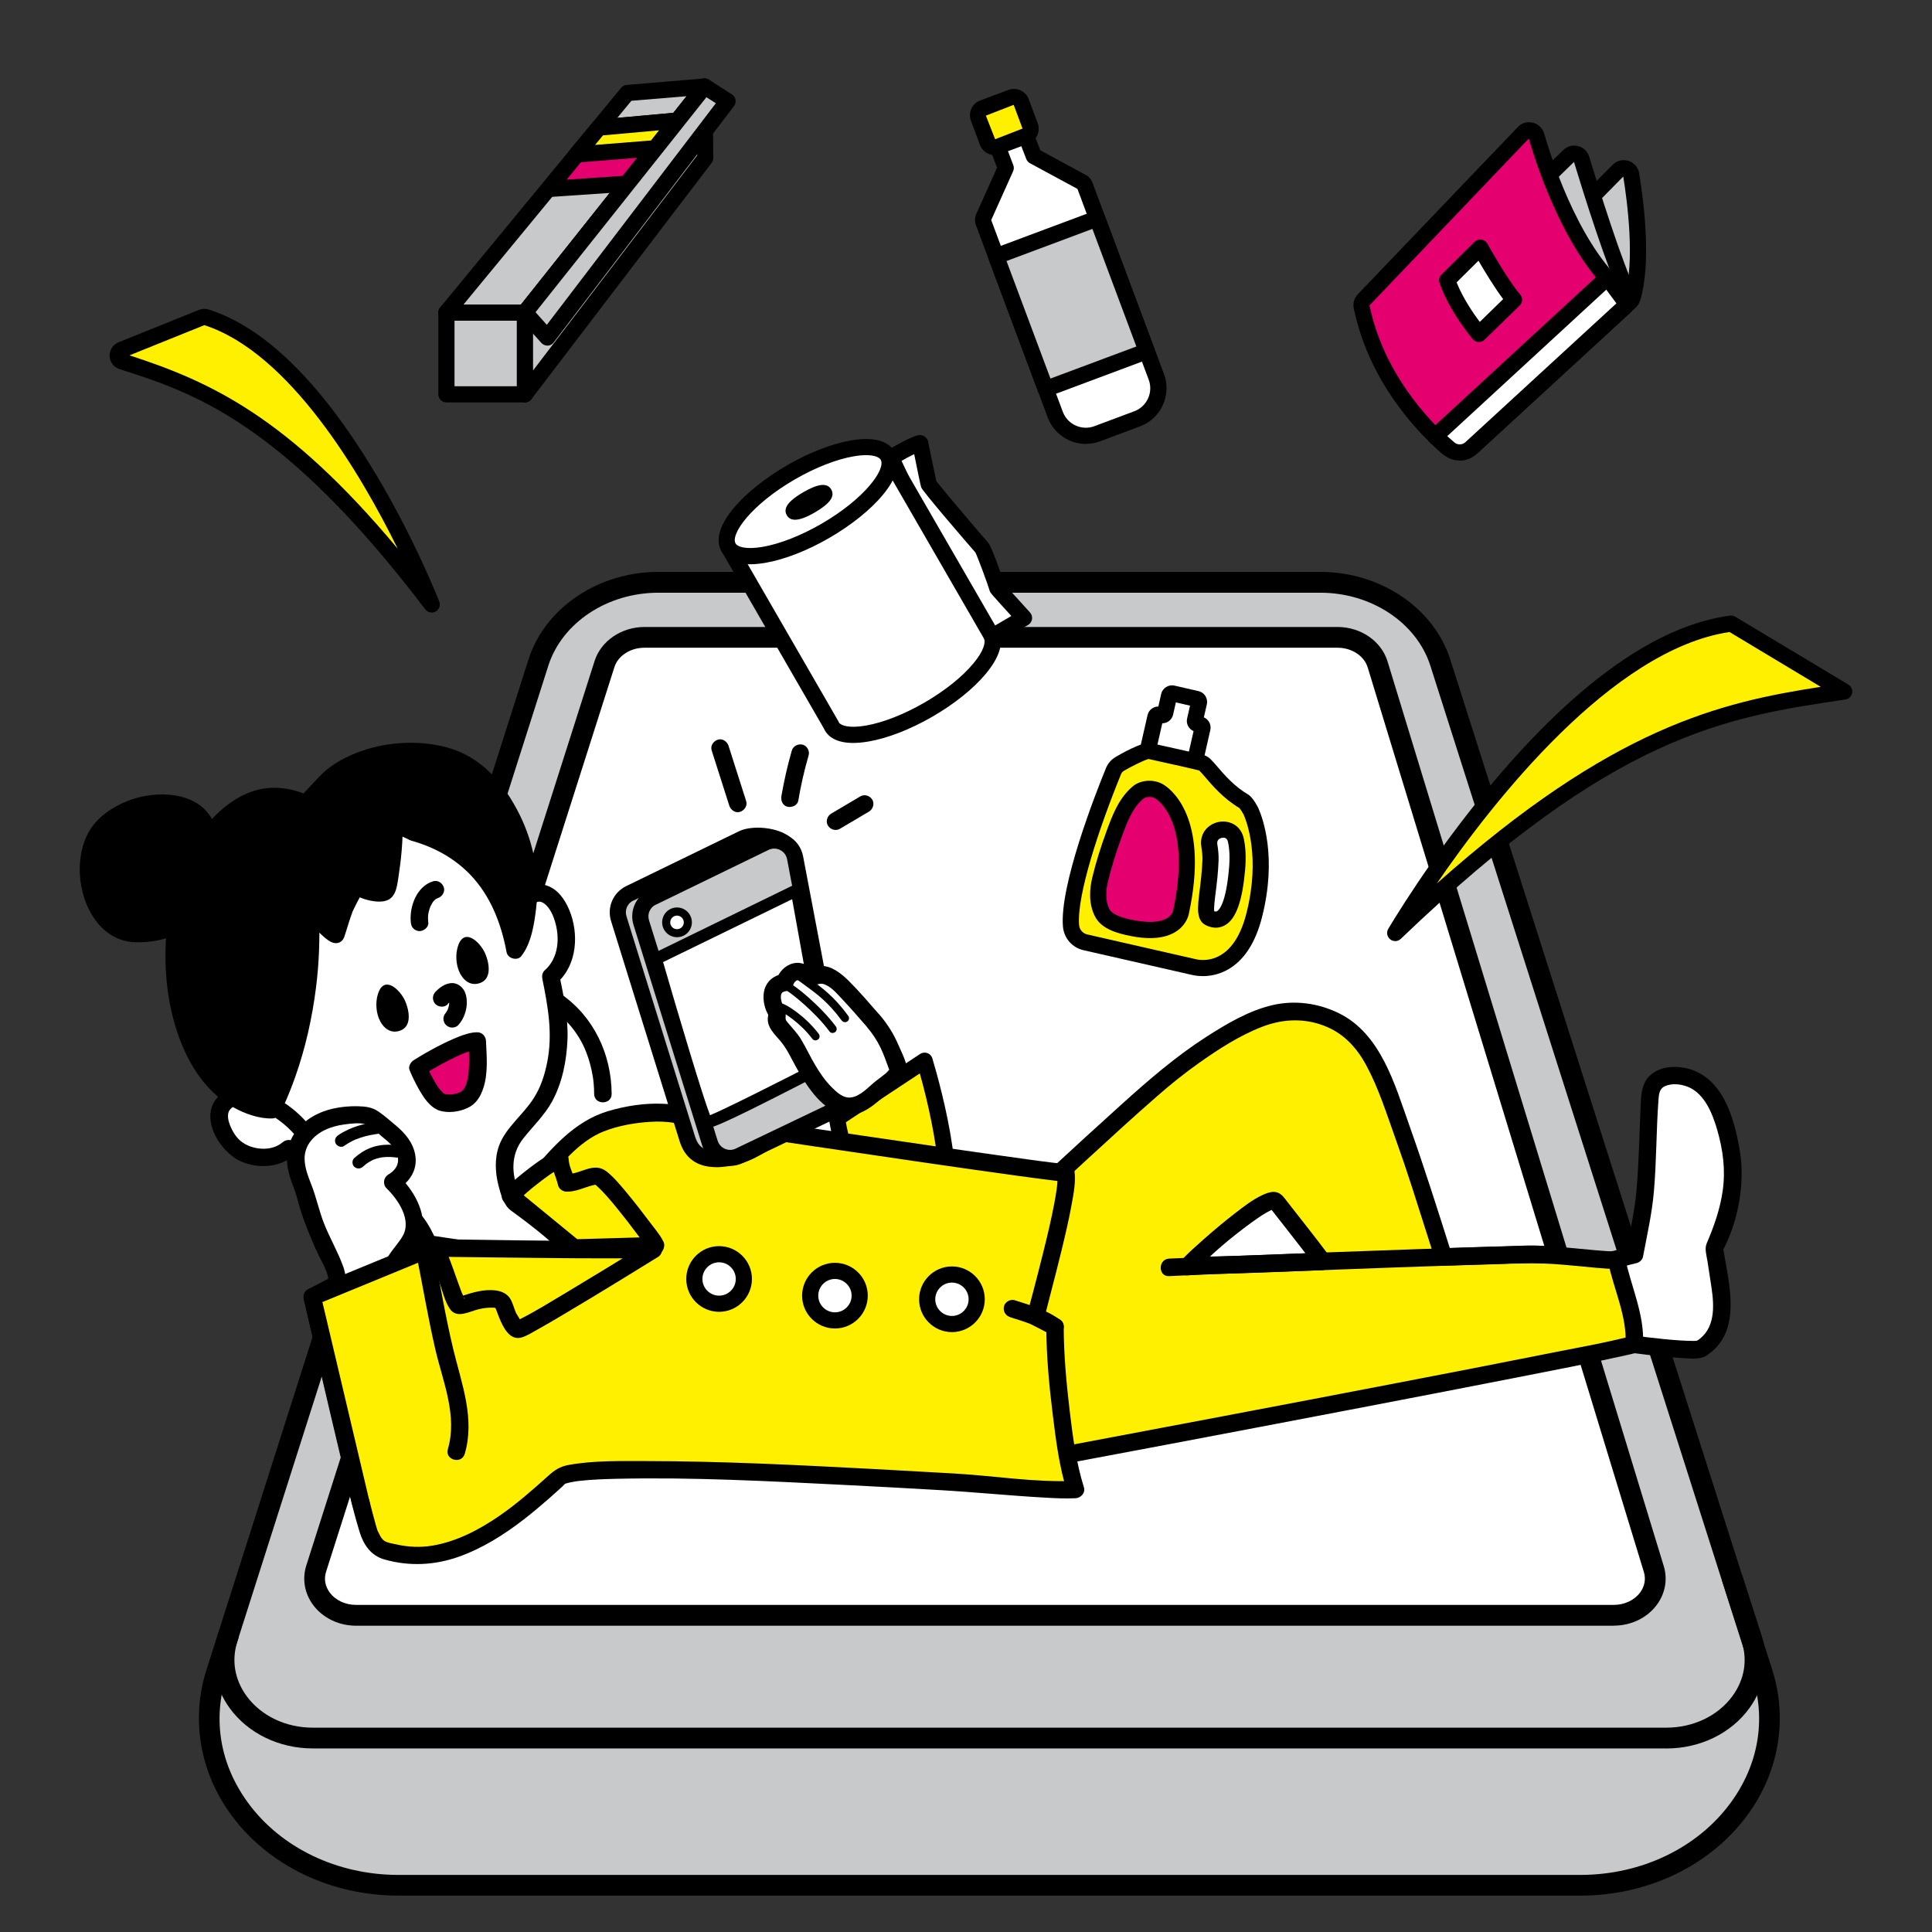 <?xml version="1.0" encoding="UTF-8"?>
<svg id="b" data-name="レイヤー 2" xmlns="http://www.w3.org/2000/svg" width="298.87" height="298.87" viewBox="0 0 298.87 298.87">
  <rect x="0" y="0" width="298.87" height="298.87" fill="#333333" stroke="none"/>
  <defs>
    <style>
      .d {
        fill: none;
      }

      .e {
        fill: #fff;
      }

      .f {
        fill: #fff000;
      }

      .g {
        fill: #e4006e;
      }

      .h {
        fill: #c8c9ca;
      }
    </style>
  </defs>
  <g id="c" data-name="レイヤー 1">
    <g>
      <g>
        <g>
          <path class="h" d="m244.46,291.64H61.63c-19.38,0-33.41-16.37-28.15-32.86l49.81-156.28c2.34-7.34,9.92-12.42,18.55-12.42h102.42c8.63,0,16.21,5.07,18.55,12.42l49.81,156.28c5.26,16.49-8.76,32.86-28.15,32.86Z"/>
          <path d="m244.46,293.24H61.63c-10.48,0-20.15-4.67-25.88-12.5-4.85-6.64-6.24-14.82-3.8-22.46l49.81-156.28c2.54-7.97,10.8-13.53,20.08-13.53h102.42c9.28,0,17.54,5.57,20.08,13.53l49.81,156.28c2.43,7.63,1.05,15.82-3.8,22.46-5.72,7.83-15.39,12.5-25.88,12.5ZM101.84,91.69c-7.9,0-14.9,4.65-17.02,11.3l-49.81,156.28c-2.15,6.75-.96,13.7,3.34,19.59,5.12,7,13.82,11.18,23.28,11.18h182.83c9.46,0,18.16-4.18,23.28-11.18,4.3-5.89,5.49-12.84,3.34-19.59l-49.81-156.28c-2.12-6.65-9.12-11.3-17.02-11.3h-102.42Z"/>
        </g>
        <g>
          <path class="e" d="m48.91,242.66l44.6-139.93c.78-2.45,3.31-4.14,6.18-4.14h107.22c2.9,0,5.45,1.72,6.2,4.2l42.72,139.93c1.1,3.61-1.97,7.16-6.2,7.16H55.1c-4.26,0-7.34-3.6-6.18-7.22Z"/>
          <path d="m249.64,251.49H55.09c-2.7,0-5.2-1.22-6.69-3.26-1.3-1.78-1.67-3.99-1.02-6.05l44.6-139.93c.99-3.1,4.16-5.26,7.71-5.26h107.22c3.6,0,6.78,2.19,7.74,5.34l42.72,139.92c.63,2.05.24,4.24-1.07,6.01-1.49,2.02-3.99,3.22-6.67,3.22ZM99.69,100.2c-2.17,0-4.09,1.24-4.65,3.02l-44.6,139.93h0c-.35,1.09-.15,2.22.55,3.18.89,1.22,2.42,1.94,4.1,1.94h194.54c1.67,0,3.2-.72,4.09-1.92.7-.95.91-2.07.58-3.16l-42.72-139.93c-.55-1.8-2.47-3.06-4.66-3.06h-107.22Zm-50.78,142.46h0,0Z"/>
        </g>
        <path d="m257.76,270.47H48.36c-5.19,0-9.98-2.33-12.82-6.22-2.43-3.34-3.12-7.46-1.88-11.3l.16-.5c.27-.84,1.17-1.31,2.02-1.04.84.27,1.31,1.18,1.04,2.02l-.16.5c-.93,2.9-.43,5.89,1.42,8.43,2.24,3.07,6.06,4.9,10.23,4.9h209.41c4.17,0,7.99-1.83,10.23-4.9,1.85-2.54,2.35-5.53,1.42-8.43l-2.96-9.18c-.27-.84.19-1.75,1.04-2.02.85-.27,1.75.19,2.02,1.04l2.96,9.18c1.24,3.84.55,7.96-1.88,11.31-2.84,3.9-7.63,6.22-12.83,6.22Z"/>
      </g>
      <g>
        <g>
          <path class="e" d="m138.39,70.53c.19-.29,3.92-2.25,3.97-1.94s1.23,6.12,1.33,6.39,7.95,9.53,8.22,9.77c.25.22,2.15,5.45,2.39,6.29.02.07,4.12,4.56,4.12,4.56l-6.97,4.08-13.3-28.26.25-.88Z"/>
          <path d="m151.44,100.92c-.12,0-.25-.02-.37-.06-.33-.1-.61-.34-.76-.66l-13.3-28.26c-.13-.27-.15-.58-.07-.87l.25-.88c.04-.13.09-.25.16-.35.14-.21.33-.5,2.37-1.54,2.18-1.12,2.52-1.04,2.88-.96.51.11.92.56,1,1.07.06.38,1.01,5.01,1.25,6.04.97,1.26,7.41,8.85,7.94,9.41.57.5,2.21,5.32,2.62,6.55.55.62,2.62,2.9,3.93,4.34.25.28.37.66.31,1.03s-.28.7-.6.89l-6.97,4.08c-.19.11-.41.17-.63.17Zm-11.97-29.62l12.52,26.6,4.46-2.61c-3.26-3.58-3.27-3.61-3.36-3.93-.23-.84-1.87-5.26-2.2-5.89-1.25-1.43-8.17-9.45-8.39-10.09-.11-.32-.71-3.28-1.08-5.13-.69.33-1.51.77-1.94,1.04v.02Zm11.41,14.18s.09.12.18.21c0,0-.07-.08-.18-.21Z"/>
        </g>
        <g>
          <path class="e" d="m112.73,84.69l15.86,27.48c.03.06.04.12.07.17,1.45,2.51,8.13,1.37,14.93-2.56,6.8-3.92,11.13-9.14,9.68-11.65h0s-15.96-27.64-15.96-27.64l-24.6,14.2Z"/>
          <path d="m131.98,114.93c-2.64,0-3.85-1-4.4-1.96-.05-.08-.09-.17-.12-.26l-15.81-27.39c-.35-.6-.14-1.36.46-1.71l24.6-14.2c.29-.16.63-.21.95-.12.32.09.59.3.76.58l15.96,27.64c.03.06.06.11.08.17.62,1.23.72,3.33-1.96,6.55-1.92,2.31-4.86,4.67-8.27,6.64-3.41,1.97-6.92,3.33-9.88,3.84-.89.15-1.67.22-2.35.22Zm-2.21-3.16c.36.5,1.63.91,4.14.48,2.68-.46,5.89-1.72,9.06-3.54,3.16-1.83,5.86-3.98,7.6-6.07,1.68-2.02,1.93-3.35,1.63-3.87-.02-.04-.05-.09-.07-.13l-15.26-26.43-22.43,12.95,15.24,26.39s.04.07.05.1c.01.02.03.07.05.12Z"/>
        </g>
        <g>
          <ellipse class="e" cx="125.01" cy="77.6" rx="14.21" ry="5.25" transform="translate(-22.05 72.9) rotate(-30)"/>
          <path d="m116.03,87.29c-2.64,0-3.85-1-4.4-1.96-2.13-3.69,3.49-9.52,10.14-13.36,3.41-1.97,6.92-3.33,9.88-3.84,4.32-.74,6.06.54,6.75,1.74,2.13,3.69-3.49,9.52-10.14,13.36-3.41,1.97-6.92,3.33-9.88,3.84-.89.15-1.67.22-2.35.22Zm17.95-16.88c-.53,0-1.17.05-1.91.18-2.68.46-5.89,1.72-9.06,3.54-6.85,3.96-10.04,8.53-9.22,9.94.3.52,1.57.97,4.17.53,2.68-.46,5.89-1.72,9.06-3.54,6.85-3.96,10.04-8.53,9.22-9.94h0c-.21-.37-.92-.71-2.26-.71Z"/>
        </g>
        <g>
          <ellipse class="e" cx="125.15" cy="77.71" rx="2.73" ry=".55" transform="translate(-22.09 72.99) rotate(-30)"/>
          <path d="m122.99,80.4c-.59,0-1.01-.24-1.28-.7-.42-.72-.16-1.49.75-2.3.45-.4,1.09-.84,1.79-1.25,2.35-1.36,3.73-1.49,4.34-.43,0,0,0,0,0,0,.61,1.06-.2,2.19-2.54,3.55-1.31.76-2.32,1.13-3.06,1.13Z"/>
        </g>
      </g>
      <g>
        <g>
          <path class="e" d="m178.74,110.9l-1.16,5.1c-.06.25.1.5.35.56l6.4,1.46c.25.06.5-.1.56-.35l1.14-5.02c.06-.25-.1-.5-.35-.56l-.48-.11c-.25-.06-.41-.31-.35-.56l.63-2.75c.06-.25-.1-.5-.35-.56l-3.72-.85c-.25-.06-.5.1-.56.35l-.61,2.67c-.06.25-.31.41-.56.35l-.39-.09c-.25-.06-.5.1-.56.35Z"/>
          <path d="m184.43,119.27c-.12,0-.25-.01-.38-.04l-6.4-1.46c-.45-.1-.83-.37-1.07-.76-.24-.39-.32-.85-.22-1.29l1.16-5.1h0c.18-.79.89-1.33,1.67-1.33l.44-1.94c.21-.92,1.14-1.5,2.05-1.29l3.72.85c.92.21,1.5,1.13,1.29,2.05l-.46,2.01c.75.32,1.19,1.14,1,1.96l-1.14,5.02c-.18.79-.89,1.33-1.67,1.33Zm-5.46-3.77l4.87,1.11.8-3.51c-.75-.32-1.19-1.14-1-1.96l.45-1.98-2.19-.5-.43,1.9c-.18.79-.89,1.33-1.67,1.33l-.82,3.61Zm.99-4.33h0s0,0,0,0h0Z"/>
        </g>
        <g>
          <path class="f" d="m193.51,125.48c-.11-.26-.79-1.34-1.03-1.48-3.69-2.16-5.66-5.69-6.49-5.95-.75-.24-5.99-1.39-8.23-1.89-.62-.14-3.79,1.56-4.53,2.01-.44.26-.78.66-.97,1.14-1.39,3.41-7.07,17.77-6.57,23.91.1,1.24,1,2.27,2.22,2.55l16.79,3.83s6.8,1.98,9.34-8.03c2.19-8.64.22-14.44-.52-16.08Zm-6.34,16.57c-1.3-.57-.1-3.89.09-9.03.03-.77-.07-1.52-.18-2.24-.42-2.62,3.48-3.46,4.09-.87.27,1.17.37,2.67.2,4.57-.61,6.84-2.26,8.43-4.2,7.58Z"/>
          <path d="m186.07,151c-1.01,0-1.68-.19-1.74-.2l-16.72-3.81c-1.76-.4-3.03-1.87-3.18-3.67-.52-6.32,4.96-20.34,6.65-24.48.3-.73.81-1.33,1.49-1.73.42-.25,4.12-2.45,5.45-2.16,3.4.75,7.61,1.68,8.34,1.91.64.2,1.14.78,1.96,1.74,1.04,1.22,2.62,3.06,4.78,4.32.72.42,1.54,2.03,1.54,2.05h0c.73,1.63,2.93,7.67.59,16.9-1,3.95-2.77,6.67-5.24,8.09-1.45.83-2.87,1.04-3.92,1.04Zm-8.42-33.58c-.66.16-2.8,1.23-3.78,1.82-.21.12-.37.31-.46.54-3.38,8.28-6.86,18.75-6.48,23.33.06.7.56,1.28,1.25,1.44l16.79,3.83c.14.04,1.93.5,3.83-.61,1.85-1.08,3.2-3.27,4.02-6.51,2.19-8.65.02-14.21-.44-15.26-.09-.19-.46-.77-.64-.99-2.46-1.47-4.17-3.46-5.3-4.79-.33-.38-.73-.85-.92-1.02-.71-.2-3.66-.87-7.86-1.79Zm10.43,26.09c-.42,0-.89-.09-1.41-.32-1.68-.74-1.43-2.73-1.09-5.48.16-1.3.37-2.92.43-4.74.02-.67-.07-1.36-.17-2-.33-2.1,1.1-3.51,2.69-3.82,1.55-.3,3.37.44,3.85,2.47.32,1.38.4,3.05.23,4.96-.43,4.83-1.4,7.54-3.06,8.52-.36.21-.86.41-1.48.41Zm-.24-2.54c.27.08.38.02.44-.02.31-.18,1.37-1.2,1.84-6.59.15-1.64.09-3.05-.17-4.17-.15-.64-.65-.64-.93-.58-.2.04-.83.22-.71.98.12.73.23,1.6.2,2.49-.07,1.93-.28,3.61-.45,4.96-.14,1.1-.31,2.44-.22,2.94Z"/>
        </g>
        <g>
          <path class="g" d="m176.05,122.61c.84-.7,2.4-.78,3.4-.1,2.1,1.42,5.87,6.31,3.26,18.52,0,0-.46,3.91-7.5,2.56-1.54-.3-3.87-.83-4.67-2.31-.84-1.55-.76-3.48-.37-5.15.58-2.45,1.38-4.94,2.25-7.28.84-2.25,1.73-4.65,3.63-6.23Z"/>
          <path d="m177.92,145.12c-.89,0-1.87-.1-2.94-.31-2.17-.42-4.53-1.09-5.54-2.95-1.1-2.03-.87-4.4-.49-6.03.54-2.28,1.31-4.78,2.29-7.43.86-2.32,1.84-4.95,4-6.76,0,0,0,0,0,0,1.3-1.08,3.45-1.15,4.9-.17,1.64,1.11,6.77,5.81,3.79,19.78-.06.36-.37,1.67-1.75,2.68-1.08.79-2.51,1.19-4.27,1.19Zm-1.07-21.55c-1.65,1.38-2.47,3.58-3.26,5.71-.95,2.56-1.69,4.96-2.2,7.13-.29,1.21-.47,2.93.25,4.27.58,1.06,3.01,1.53,3.81,1.68,2.99.57,4.48.1,5.21-.4.7-.48.81-1.08.82-1.11,2.75-12.87-1.78-16.67-2.72-17.31-.57-.39-1.51-.3-1.9.02Z"/>
        </g>
      </g>
      <g>
        <g>
          <rect class="h" x="69.06" y="48.35" width="12.15" height="12.65"/>
          <path d="m81.21,62.25h-12.15c-.69,0-1.25-.56-1.25-1.25v-12.65c0-.69.56-1.25,1.25-1.25h12.15c.69,0,1.25.56,1.25,1.25v12.65c0,.69-.56,1.25-1.25,1.25Zm-10.9-2.5h9.65v-10.15h-9.65v10.15Z"/>
        </g>
        <g>
          <polygon class="h" points="108.99 13.39 97.03 14.39 69.04 48.36 81.2 48.36 108.99 13.39"/>
          <path d="m81.2,49.61h-12.15c-.48,0-.92-.28-1.13-.72-.21-.44-.14-.95.17-1.33l27.99-33.97c.21-.26.52-.42.86-.45l11.95-1c.51-.05.97.22,1.21.66.24.44.19.98-.12,1.37l-27.79,34.97c-.24.3-.6.47-.98.47Zm-9.5-2.5h8.9l25.62-32.23-8.55.71-25.97,31.52Z"/>
        </g>
        <g>
          <polygon class="h" points="109.01 13.38 109.11 24.44 81.21 61 81.21 48.35 109.01 13.38"/>
          <path d="m81.21,62.25c-.13,0-.27-.02-.4-.07-.51-.17-.85-.65-.85-1.18v-12.65c0-.28.1-.56.27-.78l27.79-34.96c.33-.42.88-.58,1.38-.4.5.17.84.64.84,1.17l.1,11.06c0,.28-.09.55-.26.77l-27.89,36.56c-.24.32-.61.49-.99.49Zm1.25-13.46v8.52l25.39-33.28-.06-7.1-25.32,31.86Z"/>
        </g>
        <g>
          <polygon class="h" points="109.01 13.38 112.56 15.65 84.67 52.21 81.21 48.35 109.01 13.38"/>
          <path d="m84.67,53.46c-.35,0-.69-.15-.93-.42l-3.46-3.86c-.41-.45-.43-1.13-.05-1.61l27.79-34.96c.4-.5,1.11-.62,1.65-.28l3.55,2.27c.3.19.5.49.56.84s-.02.7-.24.98l-27.89,36.56c-.23.3-.57.48-.94.49-.02,0-.03,0-.05,0Zm-1.82-5.16l1.74,1.95,26.15-34.28-1.46-.93-26.44,33.26Z"/>
        </g>
        <g>
          <polygon class="g" points="92.65 19.74 104.73 18.66 96.94 28.42 84.86 29.23 92.65 19.74"/>
          <path d="m84.86,30.48c-.47,0-.9-.26-1.11-.68-.23-.44-.17-.98.15-1.36l7.79-9.48c.21-.26.52-.42.85-.45l12.08-1.09c.49-.04.98.21,1.21.65.24.44.19.98-.12,1.37l-7.8,9.76c-.22.27-.54.44-.89.47l-12.07.81s-.06,0-.08,0Zm8.42-9.54l-5.62,6.85,8.64-.58,5.63-7.05-8.64.78Z"/>
        </g>
        <g>
          <polygon class="f" points="92.65 19.74 104.73 18.66 101.34 22.94 89.19 23.91 92.65 19.74"/>
          <path d="m89.19,25.15c-.46,0-.89-.26-1.11-.67-.23-.45-.17-.99.15-1.37l3.46-4.16c.21-.26.52-.42.85-.45l12.08-1.09c.49-.05.97.21,1.21.65s.19.98-.12,1.37l-3.39,4.28c-.22.27-.53.44-.88.47l-12.15.97s-.07,0-.1,0Zm4.09-4.21l-1.23,1.48,8.65-.69,1.25-1.57-8.66.78Z"/>
        </g>
      </g>
      <g>
        <g>
          <path class="e" d="m175.91,64.79l-6.18,2.31c-2.61.97-5.52-.35-6.49-2.96l-11.1-29.73c-.13-.34-.08-.71.11-1.01l3.33-7.42-1.57-4.13,4.35-1.75,1.57,4.05,7.23,3.91c.31.11.55.36.67.67l11.05,29.58c.97,2.61-.35,5.52-2.96,6.49Z"/>
          <path d="m167.98,68.67c-2.55,0-4.96-1.56-5.9-4.09l-11.1-29.73c-.25-.67-.18-1.42.17-2.03l3.09-6.88-1.39-3.65c-.24-.64.07-1.35.7-1.6l4.35-1.75c.31-.12.66-.12.96.01.31.13.55.38.67.69l1.41,3.62,6.76,3.66c.6.25,1.08.75,1.31,1.36l11.05,29.57c1.21,3.25-.44,6.88-3.69,8.1l-6.18,2.31c-.72.27-1.47.4-2.2.4Zm-14.65-34.64l11.08,29.67c.73,1.96,2.93,2.96,4.88,2.23l6.18-2.31h0c1.96-.73,2.96-2.92,2.23-4.88l-11.03-29.53s-.07-.03-.11-.05l-7.23-3.91c-.26-.14-.46-.37-.57-.65l-1.11-2.87-2.04.82,1.14,2.99c.12.31.11.65-.03.96l-3.33,7.42s-.04.08-.06.11Z"/>
        </g>
        <g>
          <rect class="h" x="157.4" y="36.03" width="16.69" height="21.92" transform="translate(-5.96 60.97) rotate(-20.48)"/>
          <path d="m161.76,61.42c-.51,0-.98-.31-1.17-.81l-7.67-20.53c-.12-.31-.1-.65.03-.96.14-.3.39-.54.7-.65l15.63-5.84c.31-.12.65-.11.96.03.3.14.54.39.65.7l7.67,20.53c.24.65-.09,1.37-.73,1.61l-15.63,5.84c-.14.05-.29.08-.44.08Zm-6.06-21.05l6.8,18.19,13.29-4.96-6.8-18.19-13.29,4.97Z"/>
        </g>
        <g>
          <rect class="f" x="151.84" y="15.7" width="7.05" height="6.36" rx="1.19" ry="1.19" transform="translate(3.22 55.56) rotate(-20.48)"/>
          <path d="m153.88,24c-.99,0-1.92-.61-2.29-1.59l-1.39-3.73c-.47-1.26.17-2.67,1.43-3.14l4.37-1.63c.61-.23,1.28-.2,1.87.07.59.27,1.05.76,1.27,1.37l1.39,3.72c.23.61.2,1.27-.07,1.87s-.76,1.05-1.37,1.27l-4.37,1.63c-.28.11-.57.15-.85.15Zm2.92-7.78l-4.29,1.67,1.43,3.65,4.24-1.65-1.37-3.67Z"/>
        </g>
      </g>
      <g>
        <g>
          <path class="h" d="m252.34,27.01c.69,4.25,1.88,13.54.18,19.13-.06.21-.19.39-.35.54l-22.7,20.35c-.24.22-.56.33-.88.3-1.97-.18-8.94-1.36-9.23-9.06-.01-.32.12-.64.35-.87l30.63-31.01c.68-.68,1.85-.32,2,.63Z"/>
          <path d="m228.69,68.58c-.07,0-.14,0-.21-.01-4.84-.44-10.1-3.37-10.37-10.25-.03-.66.23-1.32.71-1.8l30.63-31.02c.65-.65,1.59-.89,2.47-.61.87.28,1.51,1.01,1.65,1.92h0c.8,4.91,1.88,13.99.15,19.69-.13.42-.37.8-.71,1.1l-22.7,20.35c-.45.4-1.02.62-1.62.62Zm22.42-41.27l-30.52,30.96c.1,2.09,1.05,7.16,8.11,7.81l22.63-20.33c1.62-5.34.4-14.6-.22-18.44Zm1.22-.3l-1.23.2s0,0,0,0l1.23-.2Z"/>
        </g>
        <g>
          <path class="h" d="m244.65,24.61c1.4,4.6,5.11,16.53,7.35,21.06.24.48.13,1.05-.27,1.4l-21.82,19.56c-.46.41-1.16.4-1.6-.03-2.48-2.41-9.91-10.26-10.23-18.01-.01-.33.13-.65.36-.89l24.27-23.6c.63-.62,1.69-.35,1.95.5Z"/>
          <path d="m229.13,68.18c-.61,0-1.22-.23-1.69-.68-3.08-2.99-10.27-10.82-10.61-18.85-.03-.68.24-1.35.74-1.84l24.26-23.6c.61-.6,1.47-.83,2.3-.61.82.21,1.46.83,1.71,1.64h0c1.46,4.81,5.09,16.46,7.27,20.87.48.97.26,2.16-.55,2.89l-21.82,19.56c-.46.41-1.04.62-1.62.62Zm.06-2.47h0,0Zm14.3-40.66l-24.17,23.55c.32,7.21,7.52,14.81,9.81,17.05l21.77-19.52c-2.27-4.47-5.92-16.17-7.42-21.09Z"/>
        </g>
        <g>
          <path class="g" d="m237.67,21c1.48,5.05,6,18.47,13.66,24.64.56.45.58,1.29.05,1.77l-23.54,21.66c-1.15,1.06-2.92,1.08-4.09.04-3.63-3.2-10.82-10.71-13.11-21.67-.08-.38.04-.78.31-1.06l24.74-25.86c.63-.65,1.72-.39,1.98.48Z"/>
          <path d="m225.77,71.13c-1.02,0-2.03-.36-2.85-1.08-4.04-3.56-11.18-11.21-13.5-22.35-.16-.78.07-1.6.63-2.18l24.74-25.86c.61-.64,1.48-.89,2.33-.68.85.21,1.5.83,1.75,1.67,1.54,5.26,5.92,18.12,13.25,24.02.55.44.87,1.09.9,1.8.02.71-.26,1.39-.78,1.87l-23.54,21.66c-.83.76-1.87,1.14-2.92,1.14Zm10.72-49.69l-24.64,25.81c2.19,10.38,8.91,17.57,12.72,20.93.7.61,1.74.6,2.42-.03l23.47-21.6c-7.78-6.33-12.35-19.59-13.97-25.11Zm1.17-.44l-1.2.35h0s1.2-.35,1.2-.35Z"/>
        </g>
        <g>
          <path class="e" d="m223.87,43.38l5.12-5.07s3.16,5.68,5.22,8.08l-5.43,5.29s-3.43-4.02-4.92-8.29Z"/>
          <path d="m228.79,52.92s-.04,0-.06,0c-.35-.02-.67-.17-.89-.44-.15-.17-3.6-4.25-5.15-8.7-.16-.45-.04-.96.3-1.3l5.12-5.07c.28-.27.67-.4,1.05-.35.39.06.73.29.92.63.03.06,3.12,5.59,5.08,7.87.43.5.4,1.25-.08,1.71l-5.43,5.29c-.23.23-.55.35-.87.35Zm-3.46-9.23c1,2.48,2.61,4.82,3.58,6.11l3.62-3.53c-1.35-1.8-2.9-4.36-3.82-5.94l-3.39,3.36Z"/>
        </g>
        <g>
          <path class="e" d="m248.65,42.95l-26.64,24.54,2.12,1.87c.98.86,2.45.84,3.4-.04l23.36-21.47c.48-.44.55-1.18.16-1.7l-2.39-3.2Z"/>
          <path d="m225.81,71.25c-.89,0-1.79-.32-2.51-.95l-2.12-1.87c-.27-.23-.42-.57-.42-.92,0-.35.14-.69.4-.93l26.64-24.54c.26-.24.61-.36.96-.32.35.03.67.21.89.5l2.39,3.2c.78,1.04.64,2.49-.31,3.37l-23.36,21.47c-.73.67-1.65,1-2.57,1Zm-1.93-3.78l1.08.95c.5.44,1.24.43,1.73-.02l23.36-21.47-1.57-2.12-24.6,22.66Z"/>
        </g>
      </g>
      <g>
        <g>
          <path class="e" d="m263.15,208.63c2.77-1.61,3.56-4.97,3.18-7.98-.23-1.82-1.14-7.58-1.14-7.58,1.38-2.46,3.55-9.25,2.69-14.47-.76-4.63-2.42-10.65-6.84-11.91-2.42-.69-5.44-.2-5.73,2.49-.41,3.8.03,6.5-.97,17.02l-1.47,7.87-8.76,2.2,3.31,10.98s14.46,2.11,15.73,1.37Z"/>
          <path d="m263.83,209.8c5.92-3.67,3.55-11.49,2.66-17.09l-.14,1.04c2.49-4.54,3.64-10.55,2.8-15.65-.75-4.58-2.32-10.62-7.13-12.5-2.11-.82-4.99-.86-6.75.75-1.43,1.31-1.41,3.34-1.49,5.14-.18,4.22-.26,8.42-.62,12.63-.28,3.23-1.02,6.41-1.61,9.6.32-.32.63-.63.95-.95-2.92.73-5.84,1.47-8.76,2.2-.7.17-1.15.98-.95,1.66,1.1,3.66,2.21,7.32,3.31,10.98.12.41.49.88.95.95,2.61.38,5.24.72,7.86,1.03,1.8.21,3.61.4,5.42.5,1.11.06,2.47.23,3.5-.29,1.55-.79.18-3.13-1.37-2.34.53-.27-.28,0,.14-.06-.23.03-.46.03-.69.03-.65,0-1.3-.03-1.95-.07-1.76-.11-3.52-.3-5.28-.51-2.34-.27-4.61-.57-6.92-.9l.95.95c-1.1-3.66-2.21-7.32-3.31-10.98l-.95,1.66c2.92-.73,5.84-1.47,8.76-2.2.43-.11.86-.5.95-.95.63-3.36,1.4-6.71,1.69-10.12.41-4.68.36-9.38.7-14.06.07-.91.09-1.82,1.04-2.24,1.07-.48,2.53-.3,3.58.14,2.57,1.08,3.76,4.17,4.48,6.65.89,3.08,1.3,6.17.85,9.36-.41,2.91-1.35,5.54-2.49,8.21-.35.81,0,1.9.13,2.74.21,1.35.42,2.7.62,4.05.43,2.9.63,6.47-2.3,8.29-1.48.91-.12,3.26,1.37,2.34Z"/>
        </g>
        <g>
          <path class="f" d="m250.1,194.98c-3.79-.13-7.46-.49-11.24-.87-1-.1-7.62.08-15.55.34-2.41-7.6-4.75-14.96-5.58-17.22-1.48-4-2.79-8.12-4.62-11.99-2.16-4.54-5.03-7.36-10-8.47-4.68-1.04-8.45.61-12.48,2.84-3.59,1.99-6.71,4.21-9.93,6.78-.16.13-.34.28-.54.44-4.83,4.02-19.51,17.66-19.51,17.66,0,0-5.78,42.36-5.37,42.36.31,0,89.2-16.71,97.56-18.87.29-4.36-1.88-8.82-2.73-13Zm-63.24.76c-.48,0-3.16.19-3.16.19,1.98-2.12,12.55-11.57,13.74-10.04,2.38,3.06,4.83,6.12,7.16,9.24-6.15.24-10.92.43-11.82.48-1.07.05-3.36.08-5.92.13Z"/>
          <g>
            <path d="m250.1,193.62c-4.38-.16-8.75-.93-13.13-.9s-9.12.22-13.67.37l1.3.99c-2.12-6.68-4.22-13.35-6.57-19.95-2.24-6.3-4.4-14.19-10.91-17.39-3.16-1.55-6.76-2.05-10.2-1.27-3.7.84-7.19,2.92-10.35,4.95-4.71,3.03-8.92,6.68-13.07,10.42-3.7,3.33-7.37,6.7-11.03,10.08-1.2,1.11-3.01,2.17-3.24,3.88-.93,6.84-1.85,13.68-2.75,20.52s-2.02,13.8-2.56,20.72c-.07.96.08,2.11,1.34,2.14.33,0,.73-.11,1.05-.17,1.64-.3,3.28-.61,4.92-.91,6.7-1.25,13.4-2.51,20.09-3.78,9.07-1.72,18.14-3.44,27.21-5.18,8.67-1.66,17.34-3.33,26.01-5.03,5.63-1.11,11.26-2.18,16.86-3.43.59-.13,1.19-.26,1.78-.42.6-.15.96-.71.99-1.3.23-4.64-1.84-8.91-2.78-13.36-.36-1.7-2.97-.98-2.61.72.89,4.21,2.91,8.26,2.69,12.64.33-.43.66-.87.99-1.3-4.22,1.09-8.54,1.84-12.81,2.69-7.87,1.57-15.76,3.1-23.64,4.61-8.99,1.73-17.98,3.45-26.97,5.15-7.6,1.44-15.2,2.88-22.81,4.31-3.71.7-7.45,1.3-11.14,2.07-.04,0-.1,0-.13.02.32-.16,1.24.59,1.58.93.14.14-.02.47.04.17.02-.11.01-.25.02-.36.06-.92.17-1.84.28-2.75.39-3.42.83-6.84,1.27-10.26,1.02-7.92,2.08-15.84,3.15-23.76.15-1.13.31-2.27.46-3.4.04-.31.11-.62.13-.93.04-.73.17.28-.3.27.12,0,.48-.44.56-.52.47-.44.94-.87,1.41-1.3,1.53-1.41,3.06-2.83,4.59-4.23,3.6-3.31,7.21-6.62,10.89-9.83,2.04-1.79,4.15-3.48,6.36-5.05,3.06-2.17,6.37-4.32,9.89-5.67,3.31-1.27,6.8-1.36,10.08.08,2.69,1.18,4.6,3.33,5.97,5.87,1.92,3.55,3.14,7.47,4.5,11.26.91,2.54,1.78,5.09,2.61,7.67,1.19,3.7,2.37,7.41,3.54,11.11.18.55.7,1.01,1.3.99,4.55-.15,9.11-.33,13.67-.37,4.38-.04,8.75.73,13.13.9,1.74.06,1.74-2.64,0-2.71Z"/>
            <path d="m186.85,194.38c-1.05.03-2.11.12-3.16.19.32.77.64,1.54.96,2.31,2.69-2.86,5.82-5.48,8.99-7.79.75-.54,1.51-1.08,2.31-1.53.28-.16.75-.38.76-.39.11-.05.29-.05.39-.11-.22.02-.26.03-.11.02.15,0,.1,0-.16-.03-.33-.14-.58-.48-.11.12.25.32.49.63.74.95.66.85,1.33,1.69,1.99,2.54,1.34,1.71,2.67,3.42,3.97,5.16l1.17-2.04c-5.91.23-11.82.49-17.74.61-1.74.03-1.75,2.74,0,2.71,5.92-.12,11.82-.38,17.74-.61.92-.04,1.82-1.16,1.17-2.04-2.16-2.89-4.41-5.72-6.63-8.56-.59-.76-1.05-1.5-2.11-1.51-.63,0-1.24.26-1.8.52-1.47.69-2.79,1.73-4.07,2.71-1.65,1.27-3.25,2.61-4.82,3.99-1.23,1.09-2.47,2.18-3.6,3.38-.75.8-.27,2.39.96,2.31,1.05-.07,2.11-.15,3.16-.19,1.74-.05,1.74-2.76,0-2.71Z"/>
          </g>
        </g>
        <g>
          <path class="f" d="m238.85,194.11c-2.59-.26-55.19,1.81-57.99,1.95"/>
          <path d="m238.85,192.75c-2.12-.2-4.35.03-6.48.08-4.48.12-8.97.27-13.45.42-10.01.35-20.03.72-30.04,1.12-2.67.11-5.35.2-8.02.33-1.73.09-1.74,2.79,0,2.71,6.69-.33,13.38-.54,20.07-.79,10-.38,20-.76,30-1.04,2.59-.07,5.32-.36,7.91-.12,1.73.16,1.72-2.55,0-2.71h0Z"/>
        </g>
        <g>
          <path class="f" d="m129.48,173.02l13.54-8.94s6.7,22.36,1.69,25.38c-11.6,7.01-15.23-16.44-15.23-16.44Z"/>
          <path d="m140.58,192.02c-1.03,0-2.03-.23-3-.68-6.96-3.25-9.24-17.52-9.33-18.13-.07-.48.14-.96.55-1.23l13.54-8.94c.33-.22.74-.27,1.12-.13.37.13.66.44.77.82,1.17,3.89,6.7,23.45,1.14,26.81-1.65.99-3.24,1.49-4.78,1.49Zm-9.73-18.41c.78,4.24,3.31,13.38,7.79,15.46,1.63.76,3.4.53,5.42-.69,2.45-1.48,1.01-12.42-1.77-22.33l-11.44,7.56Z"/>
        </g>
        <g>
          <path class="f" d="m82.83,182.7c3.79-4.52,6.03-6.59,8.26-8.03,2.64-1.7,7.65-2.51,10.79-2.52,2.75-.01,5.95.97,5.75,1.12,0,0,55.99,8.4,57.27,8.19.57,3.5-4.53,21.05-4.65,22.29l2.95,1.53c0,6.83,1.44,19.78,3.17,25.17-4.03.21-13.37-.84-17.88-1.09-9.33-.51-58.73-3.59-61.87-.84-4.03,3.52-14.69,14.31-25.46,11.77-2.44-.58-2.83-.58-3.94-2.84-.97-1.96-8.9-36.8-8.9-36.8l34.53-17.94"/>
          <path d="m83.78,183.66c2.63-3.13,5.64-7.07,9.59-8.63,2.28-.9,4.8-1.34,7.25-1.49,1.26-.08,2.52-.04,3.77.18.6.11,1.2.23,1.78.4.18.05.36.13.54.16.34.06.21.17-.03-.08l-.35-1.32v.02c-.17.64.2,1.55.94,1.66,6.39.96,12.79,1.91,19.18,2.85,10.25,1.51,20.5,3.04,30.77,4.45,1.82.25,3.63.5,5.46.72.85.1,1.73.28,2.58.17l-1.66-.95c-.06-.4,0,.44,0,.6-.01.39-.05.78-.09,1.17-.1.85-.27,1.78-.43,2.66-.46,2.42-1.03,4.81-1.62,7.2-.55,2.22-1.12,4.44-1.7,6.65-.31,1.2-.7,2.42-.85,3.65-.05.44.29.97.67,1.17.98.51,1.97,1.02,2.95,1.53l-.67-1.17c.01,4.44.42,8.89.96,13.29.5,4.09,1.02,8.3,2.26,12.24l1.3-1.71c-6.25.29-12.58-.79-18.81-1.14-4.13-.23-8.26-.47-12.39-.69-11.78-.62-23.58-1.22-35.38-1.23-3.91,0-7.97-.1-11.84.6-1.36.25-2.16.79-3.19,1.72-2.4,2.16-4.83,4.3-7.5,6.14-3.11,2.14-6.55,3.96-10.31,4.61-1.92.33-3.85.24-5.75-.2-.56-.13-1.28-.21-1.77-.54s-.78-1.07-1.06-1.61c.07.13.09.28-.02-.08-.07-.22-.14-.44-.2-.66-.19-.66-.37-1.32-.54-1.99-.55-2.09-1.07-4.2-1.58-6.3-2.17-8.94-4.24-17.91-6.29-26.88-.04-.19-.09-.38-.13-.57-.21.51-.41,1.02-.62,1.53,3.9-2.02,7.79-4.05,11.69-6.07,6.18-3.21,12.36-6.42,18.54-9.63,1.44-.75,2.87-1.49,4.31-2.24,1.55-.8.18-3.14-1.37-2.34-3.9,2.02-7.79,4.05-11.69,6.07-6.18,3.21-12.36,6.42-18.54,9.63-1.44.75-2.87,1.49-4.31,2.24-.55.28-.75.96-.62,1.53,1.84,8.07,3.71,16.14,5.63,24.19.94,3.94,1.8,7.94,2.99,11.82.61,1.99,1.75,3.66,3.83,4.25,3.82,1.09,7.74.91,11.48-.41,3.67-1.3,6.99-3.39,10.06-5.76,1.34-1.04,2.64-2.13,3.92-3.25.49-.43.98-.87,1.46-1.31.21-.19.42-.38.63-.57.16-.14.7-.78.35-.33.14-.17.47-.2.12-.09.22-.07.45-.14.68-.19.26-.06.53-.11.79-.15.08-.01.5-.07.33-.05-.13.02.39-.05.5-.06,1.9-.2,3.83-.27,5.74-.31,11.69-.26,23.41.37,35.08.95,4.86.24,9.72.51,14.58.79,5.52.31,11.03.88,16.55,1.18,1.54.09,3.1.16,4.64.09.84-.04,1.58-.84,1.3-1.71-1.2-3.82-1.73-7.89-2.2-11.85-.51-4.3-.91-8.64-.92-12.97,0-.46-.25-.95-.67-1.17-.98-.51-1.97-1.02-2.95-1.53l.67,1.17c-.08.64.02,0,.05-.15.06-.28.13-.55.2-.83.21-.83.43-1.67.64-2.5.59-2.27,1.18-4.54,1.73-6.82.57-2.36,1.13-4.72,1.56-7.11.31-1.71.67-3.51.42-5.25-.11-.79-1.02-1.03-1.66-.95.71-.1-.04-.06-.26-.08-.44-.04-.88-.09-1.33-.15-1.44-.17-2.9-.37-4.11-.54-4.6-.63-9.19-1.29-13.78-1.95-10.09-1.46-20.17-2.95-30.25-4.45-2.27-.34-4.54-.68-6.81-1.02l.95,1.66c.64-2.5-4.97-2.75-6.33-2.82-2.84-.14-5.88.33-8.6,1.15-5.17,1.55-8.77,5.79-12.13,9.79-1.11,1.32.79,3.25,1.91,1.91h0Z"/>
        </g>
        <g>
          <path class="e" d="m80.98,139.46c4.8-5.4,9.68,7.03,4.23,11.61,1.19,5.84,1.86,9.09.47,14.88-1.39,5.78-4.95,7.59-6.76,10.76-1.51,2.65-.89,6.44.66,9.27,0,0,13.39,9.57,9.03,9.58-1.44,0-22.37-3.15-22.37-3.15-.13-.3-.28-.64-.44-.98,0,0-1.82-3.34-3.31-3.94-1.7-.69-4.1-.16-5.95-.68-3.53-.99-11.9-9.13-11.9-9.13-2.41,2.2-7.33,1.63-9.23-1.19-5.27-7.82,4.98-7.62,4.98-7.62-.06-.92-19.96-31.72,10.72-40.83,30.69-9.11,29.87,11.42,29.87,11.42Z"/>
          <path d="m81.94,140.42c.36-.39.79-.79,1.24-.91.26-.07.52-.03.8.13.87.48,1.47,1.65,1.79,2.64.88,2.65.7,5.9-1.52,7.84-.37.33-.44.86-.35,1.32.88,4.34,1.63,8.52.74,12.93-.4,1.97-.99,3.82-2.08,5.52-.82,1.29-1.87,2.39-2.86,3.53s-1.98,2.37-2.5,3.82c-.71,1.95-.6,4.16-.09,6.15.33,1.28.8,3.04,1.9,3.85.46.34.92.67,1.37,1.01,1.71,1.27,3.39,2.59,4.98,4,.78.68,1.54,1.39,2.22,2.17.28.32.24.27.49.66.18.28.07.1.06.12,0-.01-.04-.46.27-.8.19-.21.54-.16.16-.18-.19,0-.38-.03-.57-.05-.71-.07-1.41-.17-2.12-.26-2.26-.3-4.65-.64-6.96-.98-4.11-.59-8.22-1.2-12.32-1.82l.81.62c-.89-2.04-2.38-4.71-4.56-5.54-1.81-.69-3.76-.21-5.62-.59-.91-.19-1.69-.69-2.51-1.22-3.31-2.15-6.3-4.9-9.12-7.65-.55-.54-1.35-.48-1.91,0-1.72,1.48-4.77,1.17-6.45-.22-.86-.71-1.5-1.89-1.82-2.95-.2-.68-.18-1.3.02-1.68.44-.83,1.69-1.24,2.9-1.48.55-.11,1.25-.19,2.06-.18.66.01,1.45-.63,1.35-1.35-.16-1.21-1.06-2.43-1.6-3.51-1.11-2.24-1.97-4.23-2.78-6.57-1.96-5.72-3.07-12.31-.67-18.08,3.62-8.69,13.95-11.78,22.42-13.16,3.89-.64,8.05-.83,11.87.31,2.45.73,4.47,1.98,6.07,3.95.12.15.1.12.31.41.16.23.31.46.45.7.25.42.48.85.69,1.3.05.1.09.2.13.3,0,0-.04-.12.05.12.08.21.16.41.23.62.13.39.25.79.35,1.19.09.35.16.71.22,1.07.03.16.05.32.07.48-.06-.43,0,0,.01.17.03.38.04.75.06,1.13,0,.05,0,.11,0,.16-.07,1.74,2.64,1.74,2.71,0,.1-2.73-.83-5.7-2.25-7.99-3.54-5.72-10.39-7.37-16.74-7.07-5.61.27-11.43,1.6-16.61,3.77-4.13,1.73-7.91,4.27-10.55,7.95-4.17,5.81-4.15,13.35-2.44,20.02,1.17,4.56,3.11,8.89,5.32,13.04.24.44,0-.09-.02-.3.45-.45.9-.9,1.35-1.35-2.18-.04-4.77.43-6.43,1.93-3.42,3.1-.03,8.78,3.38,10.23,2.71,1.15,5.99.92,8.26-1.04h-1.91c2.1,2.04,4.29,3.99,6.58,5.81,1.48,1.17,3.01,2.39,4.72,3.2.95.45,1.89.66,2.93.74,1.28.1,3.09-.26,4.23.45.75.47,1.32,1.41,1.79,2.14.43.66.69,1.48,1.13,2.11.5.73,1.32.7,2.11.82,3,.45,6,.89,9,1.33,3.38.49,6.76.99,10.14,1.42,1.61.21,5.12.7,4.44-2.13-.27-1.12-1.24-2.06-2.02-2.85-1.08-1.08-2.25-2.06-3.44-3.02-1.19-.96-2.4-1.89-3.62-2.81-.35-.26-.71-.52-1.07-.79-.08-.06-.22-.12-.28-.2-.01-.02-.05-.03-.06-.05.6.68.06-.35,0-.46-1.19-2.78-1.26-5.78.65-8.21,1.51-1.93,3.3-3.59,4.49-5.77,1.59-2.91,2.26-6.38,2.38-9.67s-.61-6.71-1.28-9.99l-.35,1.32c3.15-2.75,3.43-7.65,1.89-11.31-.65-1.55-1.72-3.12-3.37-3.71-1.76-.63-3.46.19-4.67,1.5-1.18,1.28.73,3.2,1.91,1.91Z"/>
        </g>
        <path d="m69.27,155.3c.17-.18.36-.35.55-.5l-.27.21c.17-.13.36-.25.56-.34l-.32.14c.11-.04.22-.08.34-.09l-.36.05c.08,0,.15,0,.23,0l-.36-.05c.06,0,.13.03.19.05l-.32-.14c.06.03.11.06.16.1l-.27-.21c.06.05.12.11.16.17l-.21-.27c.06.09.12.18.16.28l-.14-.32c.07.18.12.36.14.55l-.05-.36c.04.32.03.65,0,.98l.05-.36c-.05.38-.15.76-.3,1.11l.14-.32c-.12.27-.26.54-.44.77l.21-.27c-.04.05-.09.11-.13.16-.24.27-.4.59-.4.96,0,.33.15.73.4.96s.6.41.96.4.72-.13.96-.4c.87-.98,1.34-2.34,1.3-3.65-.02-.61-.14-1.27-.48-1.79-.42-.64-1.13-1.1-1.93-1.04-.97.08-1.76.65-2.43,1.34-.24.25-.4.61-.4.96,0,.33.15.73.4.96.53.49,1.39.54,1.91,0h0Z"/>
        <g>
          <path class="g" d="m68.31,170.5c1.25.4,3.3.06,4.17-.81,1.85-1.83,1.45-6.32,1.34-8.64-2.61-.02-9.16,4.15-9.16,4.15,0,0,2,4.76,3.65,5.29Z"/>
          <path d="m67.95,171.8c1.42.43,3.04.21,4.37-.4s2.01-1.76,2.44-3.05c.77-2.33.53-4.9.42-7.31-.03-.73-.59-1.36-1.35-1.35-.99,0-1.98.33-2.89.69-1.11.44-2.2.96-3.26,1.51-1.26.66-2.5,1.37-3.7,2.13-.45.29-.86.97-.62,1.53.41.98.87,1.94,1.39,2.86.75,1.32,1.69,2.84,3.2,3.38.69.24,1.48-.28,1.66-.95.21-.75-.25-1.42-.95-1.66-.2-.07.19.13.11.05-.03-.03-.11-.07-.15-.09-.2-.09.16.16.06.05-.05-.05-.11-.09-.16-.14-.1-.09-.19-.19-.28-.29-.05-.06-.1-.12-.15-.18-.03-.03-.2-.25-.08-.09.1.12-.15-.2-.2-.27-.1-.14-.2-.29-.29-.44-.19-.3-.37-.61-.54-.92-.29-.51-.55-1.04-.8-1.57-.09-.18-.17-.37-.25-.55-.07-.15-.23-.54.03.09l-.62,1.53c1.14-.72,2.32-1.4,3.51-2.03.48-.26.97-.51,1.46-.74.26-.13.52-.25.79-.37.1-.04.2-.09.29-.13.14-.06.13-.06-.03.01.06-.03.13-.05.19-.08.44-.18.9-.34,1.36-.47.21-.06.43-.09.64-.15.24-.06-.36.02,0,0,.09,0,.18-.01.26-.01-.45-.45-.9-.9-1.35-1.35.05,1,.11,1.99.11,2.99,0,.55-.01,1.09-.06,1.64-.01.15-.03.29-.04.44,0,.06-.01.12-.02.19.02-.15.02-.15,0,0-.05.26-.09.52-.15.77s-.13.49-.21.72c-.04.11-.13.3-.03.09-.06.13-.12.26-.19.38-.05.09-.11.18-.17.27-.15.25.15-.14-.04.05-.05.05-.37.34-.11.14-.09.07-.19.13-.28.18-.1.06-.21.11-.32.16.26-.11-.22.06-.27.08-.13.04-.25.07-.38.09-.02,0-.43.07-.16.04-.3.04-.6.05-.91.03-.04,0-.43-.06-.13,0-.15-.03-.3-.06-.44-.11-.7-.21-1.47.25-1.66.95s.24,1.45.95,1.66Z"/>
        </g>
        <path d="m63.2,156.73c-.08-.67-.29-1.34-.53-1.89-.78-1.75-3.23-4.07-4.19-1.12-.34,1.05-.33,2.22-.05,3.28.36,1.36,1.44,2.84,3.03,2.55,1.54-.28,1.89-1.53,1.74-2.82Z"/>
        <path d="m75.57,149.36c-.08-.67-.29-1.34-.53-1.89-.78-1.75-3.23-4.07-4.19-1.12-.34,1.05-.33,2.22-.05,3.28.36,1.36,1.44,2.84,3.03,2.55,1.54-.28,1.89-1.53,1.74-2.82Z"/>
        <path d="m85.36,156.06c2.41,1.66,4.3,4.03,5.35,6.77.45,1.17.77,2.39.98,3.62.08.47.11.73.16,1.32.04.48.06.96.06,1.45.01,1.74,2.72,1.74,2.71,0-.04-6.15-2.77-11.97-7.89-15.49-.6-.41-1.5-.11-1.85.49-.39.67-.12,1.44.49,1.85h0Z"/>
        <path d="m42.85,173.09c2.41,1.66,4.3,4.03,5.35,6.77.45,1.17.77,2.39.98,3.62.08.47.11.73.16,1.32.04.48.06.96.06,1.45.01,1.74,2.72,1.74,2.71,0-.04-6.15-2.77-11.97-7.89-15.49-.6-.41-1.5-.11-1.85.49-.39.67-.12,1.44.49,1.85h0Z"/>
        <g>
          <circle class="e" cx="111.24" cy="197.85" r="3.83"/>
          <path d="m111.24,202.93c-2.8,0-5.08-2.28-5.08-5.08s2.28-5.08,5.08-5.08,5.08,2.28,5.08,5.08-2.28,5.08-5.08,5.08Zm0-7.66c-1.42,0-2.58,1.16-2.58,2.58s1.16,2.58,2.58,2.58,2.58-1.16,2.58-2.58-1.16-2.58-2.58-2.58Z"/>
        </g>
        <g>
          <circle class="e" cx="129.16" cy="200.43" r="3.83"/>
          <path d="m129.16,205.51c-2.8,0-5.08-2.28-5.08-5.08s2.28-5.08,5.08-5.08,5.08,2.28,5.08,5.08-2.28,5.08-5.08,5.08Zm0-7.66c-1.42,0-2.58,1.16-2.58,2.58s1.16,2.58,2.58,2.58,2.58-1.16,2.58-2.58-1.16-2.58-2.58-2.58Z"/>
        </g>
        <g>
          <circle class="e" cx="147.26" cy="200.99" r="3.83"/>
          <path d="m147.26,206.07c-2.8,0-5.08-2.28-5.08-5.08s2.28-5.08,5.08-5.08,5.08,2.28,5.08,5.08-2.28,5.08-5.08,5.08Zm0-7.66c-1.42,0-2.58,1.16-2.58,2.58s1.16,2.58,2.58,2.58,2.58-1.16,2.58-2.58-1.16-2.58-2.58-2.58Z"/>
        </g>
        <g>
          <path d="m63.93,128.72c6.96,1.89,13.71,6.88,15.74,18.23.95-1.14,6.2-14.35-4.77-26.53-5.46-6.06-18.82-5.12-24.36.46l-3.23,3.46c-8.07-3.85-13.86,2.78-16.73,7.61-3.97,6.67-4.41,17.28-2.6,24.77,3.71,15.32,14.13,14.94,14.13,14.94-.15.09,6.61-11.97,5.88-29.94,1.47.48,2.6,2.3,3.96,2.86.64-1.86,1.11-3.89,2.06-5.65,1.46-2.72,1.34-1.25,3.69-.9,2.22.33,2.21-.04,2.54-2.07.45-2.74.77-5.82.69-8.61l3,1.38Z"/>
          <path d="m63.57,130.03c3.44.95,6.62,2.64,9.12,5.22,3.19,3.29,4.85,7.62,5.68,12.07.18.95,1.65,1.37,2.26.6,1.59-2,2.04-5.11,2.32-7.55.57-4.91-.38-9.93-2.57-14.35-2.38-4.8-5.91-8.96-11.22-10.39-4.6-1.24-9.82-.87-14.23.92-2.03.82-3.95,1.93-5.47,3.52-1.05,1.09-2.07,2.21-3.1,3.32l1.64-.21c-2.76-1.27-5.78-1.77-8.73-.83-2.57.82-4.79,2.49-6.59,4.47-3.92,4.3-5.96,9.63-6.71,15.35-.81,6.15-.36,12.71,1.82,18.55,1.58,4.23,4.18,8.24,8.19,10.51,1.79,1.02,4.04,1.85,6.14,1.79,1.74-.06,1.75-2.75,0-2.71h0c.45.45.9.9,1.35,1.35,0,.44-.26.82.03.22.18-.38.35-.75.52-1.13.59-1.33,1.13-2.69,1.62-4.07,1.61-4.52,2.65-9.21,3.25-13.96.46-3.65.6-7.33.46-11-.57.43-1.14.87-1.71,1.3,1.4.54,2.26,2.07,3.63,2.72.82.39,1.69.07,1.99-.81.44-1.31.8-2.65,1.29-3.94.07-.18,1.27-2.62,1.36-2.53-.14.15-.3.21-.49.17-.24-.02-.27,0-.09.03.03.07.1.03.13.05.35.19.75.33,1.13.44.84.25,1.83.4,2.7.28,1.91-.27,2.1-2.13,2.34-3.7.43-2.78.71-5.59.65-8.41-.68.39-1.36.78-2.04,1.17,1,.46,2,.92,3,1.38,1.57.72,2.95-1.61,1.37-2.34-1-.46-2-.92-3-1.38-.89-.41-2.06.06-2.04,1.17.06,2.77-.2,5.52-.64,8.25-.06.38-.21.8-.21,1.18,0,.08-.06.2-.06.21.03.03.23-.22.25-.2-.03-.04-.7-.04-.85-.06-.39-.06-.78-.16-1.15-.3-.59-.22-1.07-.5-1.72-.43-.78.09-1.32.63-1.75,1.25-1.44,2.07-2.01,4.63-2.79,6.98.66-.27,1.33-.54,1.99-.81-1.6-.76-2.58-2.34-4.28-3-.81-.32-1.74.49-1.71,1.3.35,9.37-1.23,19.28-4.98,27.72-.29.65-.88,1.5-.9,2.23s.63,1.37,1.35,1.35h0v-2.71c-.1,0-.21,0-.31,0-.11-.02-.22-.01-.33-.02-.24-.02-.44-.06-.2-.02-.92-.15-2.07-.48-2.74-.77-3.22-1.4-5.56-4.11-7.13-7.2-2.51-4.94-3.26-10.74-3.06-16.22.19-5.34,1.39-10.66,4.47-15.1,1.47-2.12,3.3-4.09,5.58-5.33,2.62-1.42,5.55-1.37,8.23-.13.54.25,1.2.25,1.64-.21,1.84-1.97,3.53-4.12,5.92-5.44,3.6-1.98,8.07-2.62,12.11-2.06,1.97.27,3.93.86,5.63,1.91,2.08,1.29,3.61,3.43,4.88,5.48,2.53,4.05,3.79,8.74,3.56,13.52-.08,1.75-.37,3.49-.87,5.18-.14.48-.42,1.28-.54,1.54.02-.04-.65,1.07-.26.57.75.2,1.51.4,2.26.6-.91-4.9-2.87-9.65-6.37-13.26-2.81-2.9-6.44-4.84-10.31-5.91-1.68-.46-2.4,2.15-.72,2.61Z"/>
        </g>
        <g>
          <path d="m21.47,144.42c-7.46.33-9.77-11.04-6.01-15.89,3.27-4.21,11.72-6.18,15.7-1.88,0,0,3.89,5.35,1.14,11.59-2.76,6.23-10.83,6.18-10.83,6.18Z"/>
          <path d="m21.47,143.06c-3.82.12-5.88-3.5-6.34-6.93-.23-1.73-.1-3.58.53-5.22.68-1.75,2.15-3.03,3.81-3.92,1.98-1.06,4.33-1.6,6.58-1.36,1.04.11,2.06.42,2.95.97.39.24.74.51,1.06.84-.19-.19.07.07.12.16,2.27,3.53,2.54,8.81-.39,12.06-1.42,1.58-3.37,2.5-5.41,3-1.19.29-1.72.4-2.91.39-1.74,0-1.74,2.7,0,2.71,3.37.01,7-1.22,9.51-3.46,4.39-3.91,4.55-10.77,1.78-15.65-2.47-4.35-8.8-4.39-12.91-2.79-2.42.94-4.78,2.49-6.09,4.79-1.12,1.95-1.52,4.31-1.41,6.53.25,5.11,3.35,10.76,9.12,10.58,1.74-.05,1.74-2.76,0-2.71Z"/>
        </g>
        <path d="m66.24,142.67c-.02-.25-.03-.5-.03-.75,0-.12.01-.23.02-.35,0-.04.04-.18.02-.21.02.05-.05.36-.01.12s.09-.49.16-.72c.03-.12.07-.25.12-.37.02-.05.04-.11.06-.16.04-.11.16-.27-.03.07.12-.21.2-.42.33-.62.05-.09.12-.23.2-.29-.04.03-.22.27-.07.1.03-.04.07-.08.1-.12.08-.08.16-.16.24-.24.18-.16-.1.06-.11.08,0-.02.13-.09.15-.1.08-.05.17-.1.26-.15.2-.12-.33.11-.11.04.06-.02.11-.04.17-.06.68-.21,1.17-.96.95-1.66s-.94-1.17-1.66-.95c-2.54.77-3.69,3.91-3.45,6.35.04.37.13.69.4.96.23.23.62.41.96.4.67-.03,1.43-.6,1.35-1.35h0Z"/>
        <g>
          <path class="f" d="m91.56,193.31c3.08-.02,6.71,0,9.52,0,0,0-20.04,12.43-20.96,12.35-1.04-.09-1.91-3.04-2.3-3.91-.8-1.8-5.57-.13-6.03.05-1.03.41-1.04.18-1.54-1.08-1.01-2.55-1.72-5.16-2.91-7.65,0,0,20.5.26,24.21.24Z"/>
          <path d="m91.56,194.66c3.17-.02,6.35,0,9.52,0l-.68-2.52c-4.27,2.65-8.57,5.28-12.88,7.86-2.34,1.4-4.67,2.85-7.1,4.08-.15.08-.31.15-.46.23-.27.13.21.04,0,0-.36-.07.6.03.59.08.03-.11-.66-1.13-.74-1.32-.3-.7-.48-1.5-.87-2.15-.51-.84-1.42-1.2-2.35-1.31-1.72-.19-3.51.32-5.13.88-1.11.39.7-.07.38.47.04-.07-.39-.94-.41-.99-.29-.76-.56-1.54-.84-2.31-.63-1.79-1.26-3.57-2.06-5.29-.39.68-.78,1.36-1.17,2.04,6.56.08,13.12.16,19.68.22,1.51.01,3.02.03,4.53.02,1.74,0,1.74-2.72,0-2.71-7.2.04-14.4-.12-21.6-.21-.87-.01-1.74-.02-2.61-.03-1.1-.01-1.59,1.14-1.17,2.04.7,1.51,1.24,3.07,1.79,4.64.46,1.31.82,2.91,1.6,4.08,1.07,1.61,3.03.41,4.46.07.8-.19,1.55-.27,2.37-.24.16,0,.2.06.33.12-.32-.17-.1-.06-.09-.04.22.48.38,1,.58,1.49.57,1.37,1.58,3.58,3.45,3.04.83-.24,1.64-.77,2.4-1.19,1.29-.71,2.56-1.46,3.82-2.21,3.1-1.83,6.18-3.7,9.26-5.59,1.88-1.15,3.75-2.3,5.62-3.46,1.13-.7.68-2.52-.68-2.52-3.17,0-6.35-.02-9.52,0-1.74,0-1.74,2.72,0,2.71Z"/>
        </g>
        <g>
          <path class="f" d="m101.43,192.71c-.37-.84-7.81-10.87-9.14-10.81-1.55.06-3.19,1.22-4.67,1.09-.23-1.23-1.02-2.34-1-3.64-2.05.73-6.16,4.1-7.65,5.64l9.86,8.08,12.59-.36Z"/>
          <path d="m102.6,192.03c-.48-1-1.29-1.91-1.95-2.8-1.18-1.58-2.39-3.14-3.65-4.66-.97-1.16-1.95-2.38-3.14-3.33-2.03-1.61-4.04.45-6.24.39.43.33.87.66,1.3.99-.25-1.1-.91-2.14-.95-3.28-.03-.8-.85-1.63-1.71-1.3-1.6.61-3.01,1.62-4.36,2.65-1.35,1.04-2.69,2.12-3.89,3.34-.47.48-.57,1.44,0,1.91,2.92,2.39,5.85,4.79,8.77,7.18.36.3.71.62,1.09.89.6.44,1.06.4,1.74.38,2.13-.06,4.26-.12,6.4-.18,1.81-.05,3.61-.1,5.42-.15,1.74-.05,1.75-2.76,0-2.71-4.2.12-8.39.24-12.59.36l.96.4c-3.29-2.69-6.57-5.38-9.86-8.08v1.91c1.04-1.06,2.18-2.03,3.36-2.93,1.12-.86,2.36-1.86,3.69-2.36-.57-.43-1.14-.87-1.71-1.3.05,1.44.73,2.63,1.05,4,.14.59.73.98,1.3.99,1.45.04,2.66-.63,4.02-.97.16-.05.32-.08.49-.1.24-.02.21-.04-.1-.06.01,0-.05-.06-.06-.02,0-.02.34.26.06.02.1.08.2.16.29.25,1.12,1.02,2.1,2.2,3.06,3.37,1.09,1.33,2.15,2.7,3.17,4.08.58.78,1.28,1.59,1.71,2.47.75,1.57,3.09.2,2.34-1.37Z"/>
        </g>
        <g>
          <g>
            <path class="h" d="m97.41,138.19l17.44-8.48c1.94-.94,6.85-.3,7.25,1.82l4.24,36.52c.28,1.46-.3,3.79-1.64,4.43-3.38,1.62-6.93,5.6-11.21,6.48-2.62.54-6,.95-7.17-2.78-2.5-7.99-8.42-27.02-10.61-34.08-.48-1.55.24-3.21,1.7-3.92Z"/>
            <path d="m110.79,180.55c-2.15,0-4.63-.73-5.65-3.99-1.76-5.62-5.21-16.7-7.86-25.23l-2.75-8.84c-.67-2.15.32-4.43,2.35-5.42h0l17.44-8.48c1.74-.85,4.94-.7,6.97.32,1.46.73,1.92,1.71,2.05,2.4,0,.03.01.06.01.09l4.24,36.48c.32,1.8-.3,4.77-2.34,5.74-1.18.57-2.44,1.48-3.77,2.46-2.26,1.65-4.82,3.52-7.73,4.12-.68.14-1.77.36-2.96.36Zm-12.83-41.24h0c-.91.44-1.35,1.46-1.05,2.43l2.75,8.85c2.65,8.53,6.1,19.61,7.86,25.23.67,2.15,2.17,2.65,5.73,1.93,2.38-.49,4.6-2.11,6.76-3.69,1.43-1.04,2.77-2.03,4.16-2.69.66-.31,1.16-1.95.95-3.07,0-.03-.01-.06-.01-.09l-4.24-36.45c-.04-.14-.25-.37-.71-.61-1.43-.72-3.81-.77-4.76-.3l-17.44,8.48Z"/>
          </g>
          <g>
            <path class="h" d="m100.9,138.82l17.44-8.48c1.94-.94,4.25.22,4.66,2.34l6.84,36.01c.28,1.46-.46,2.93-1.8,3.57-3.38,1.62-9.74,4.66-13.68,6.54-1.8.86-3.95-.07-4.54-1.98-2.49-8-8.42-27.02-10.61-34.08-.48-1.55.24-3.21,1.7-3.92Z"/>
            <path d="m112.94,180.37c-.61,0-1.23-.13-1.81-.38-1.2-.52-2.12-1.55-2.51-2.8l-10.61-34.08c-.67-2.15.32-4.43,2.35-5.42h0l17.44-8.48c1.28-.62,2.74-.61,4.01.03,1.27.64,2.15,1.81,2.42,3.2l6.84,36c.38,2.02-.64,4.05-2.49,4.93l-13.67,6.54c-.62.3-1.29.45-1.96.45Zm-11.49-40.43c-.91.44-1.35,1.46-1.05,2.43l10.61,34.08c.18.57.58,1.02,1.12,1.26.55.24,1.14.23,1.68-.03l13.68-6.54c.83-.4,1.28-1.3,1.11-2.21l-6.84-36c-.12-.63-.51-1.15-1.08-1.44-.57-.29-1.23-.29-1.8-.01l-17.44,8.48Z"/>
          </g>
          <g>
            <path class="e" d="m101.46,148.34l21.78-10.62,4.83,26.81s-18.34,9.47-18.73,9.11c-.8-.75-7.89-25.3-7.89-25.3Z"/>
            <path d="m109.24,174.56c-.28,0-.4-.11-.53-.23-.66-.61-3.4-9.27-8.15-25.73-.13-.44.08-.9.49-1.1l21.78-10.62c.27-.13.57-.13.83,0,.26.13.45.38.5.67l4.83,26.81c.07.4-.13.81-.49,1-14.92,7.71-18.23,9.2-19.27,9.2Zm-6.66-25.72c2.41,8.32,6.12,20.76,7.26,23.68,2.48-1.02,11.29-5.47,17.19-8.51l-4.49-24.91-19.96,9.73Z"/>
          </g>
          <g>
            <circle class="e" cx="104.73" cy="142.69" r="1.67"/>
            <path d="m104.73,144.98c-1.27,0-2.3-1.03-2.3-2.3s1.03-2.3,2.3-2.3,2.3,1.03,2.3,2.3-1.03,2.3-2.3,2.3Zm0-3.34c-.58,0-1.05.47-1.05,1.05s.47,1.05,1.05,1.05,1.05-.47,1.05-1.05-.47-1.05-1.05-1.05Z"/>
          </g>
        </g>
        <g>
          <path class="e" d="m135.04,157.89c1.99,2.28,2.71,4.08,3.9,7.5.35,1.02-1.67,1.96-4.29,4.25-2.03,1.77-3.82,1.89-5.42.8-2.79-1.91-4.43-5.06-6.52-9.01-.29-.55-2.15-2.58-2.44-3.1-.43-.78.24-1.2-.2-1.9-.35-.54-.79-1.82-.49-2.95.36-1.39,1.83-1.46,1.83-1.46,0,0,.46-1.73,2.2-1.71.36,0,1.67.76,2.04.79.59.04.96-.38,1.51-.31.4.05,1.34.41,1.86.75,1.15.76,3.73,3.69,6.05,6.35Z"/>
          <path d="m134.09,158.85c.83.97,1.54,2.02,2.1,3.17.27.56.51,1.14.73,1.72.13.34.26.69.38,1.04.08.21.15.43.23.64.02.06.2.51.11.21-.06-.22.14-.18,0-.17-.11,0-.4.39-.5.48-.51.44-1.07.84-1.6,1.25-1.14.88-2.37,2.37-3.88,2.58-1.21.17-2.25-.82-3.03-1.61-.98-.98-1.76-2.12-2.47-3.31-.82-1.35-1.47-2.81-2.3-4.16-.53-.87-1.28-1.63-1.93-2.42-.29-.35-.4-.44-.41-.8,0-.41.09-.75-.03-1.17-.09-.31-.28-.55-.41-.84-.2-.47-.48-1.43-.1-1.88.11-.14.22-.12.37-.2.29-.15-.04-.02.06-.03.6-.04,1.13-.39,1.3-.99.04-.14.04-.1-.03.03.08-.17.16-.37.29-.5.32-.31.39-.3.72-.16.52.22,1.03.54,1.59.65.75.15,1.45-.32,2.01-.18,1.21.32,2.08,1.41,2.91,2.28,1.34,1.41,2.61,2.88,3.88,4.34,1.15,1.31,3.06-.61,1.91-1.91-1.52-1.74-3.03-3.51-4.67-5.15-1.13-1.12-2.63-2.35-4.32-2.35-.41,0-.92.29-1.17.31-.07,0-.45-.17-.65-.27-.84-.38-1.53-.64-2.46-.43-1.27.3-2.28,1.37-2.63,2.61l1.3-.99c-1.23.08-2.38.75-2.92,1.88-.42.88-.43,1.9-.24,2.84.07.36.18.7.32,1.04.07.16.24.43.28.6.06.12.07.11.02-.04-.03.13-.05.27-.06.4-.2,1.53,1.06,2.64,1.96,3.71,1.05,1.26,1.69,2.75,2.49,4.17,1.59,2.8,4.08,6.84,7.65,7.2,1.98.2,3.57-.91,5.01-2.13,1.28-1.08,3.07-2.01,4.01-3.43,1.02-1.53-.25-3.61-.87-5.09-.76-1.81-1.76-3.4-3.04-4.89-1.14-1.32-3.04.6-1.91,1.91Z"/>
        </g>
        <path d="m156.22,203.75c1.13.36,2.26.7,3.37,1.13.13.05.26.1.4.16.07.03.13.05.2.08.16.06-.22-.1.02,0,.27.12.53.24.8.37s.5.26.74.41c.11.07.22.14.32.21.08.05.47.35.18.12.29.23.57.4.96.4.33,0,.73-.15.96-.4.45-.49.59-1.45,0-1.91-2.09-1.65-4.7-2.38-7.2-3.18-.67-.21-1.51.25-1.66.95-.17.74.22,1.43.95,1.66h0Z"/>
        <path d="m110.09,116.08c.91,2.85,1.82,5.7,2.73,8.56.22.67.95,1.18,1.66.95.67-.22,1.18-.94.95-1.66-.91-2.85-1.82-5.7-2.73-8.56-.22-.67-.95-1.18-1.66-.95-.67.22-1.18.94-.95,1.66h0Z"/>
        <path d="m122.48,116.14c-.66,2.3-1.19,4.64-1.6,7-.12.7.18,1.49.95,1.66.66.15,1.54-.2,1.66-.95.4-2.36.93-4.7,1.6-7,.2-.68-.24-1.5-.95-1.66s-1.46.22-1.66.95h0Z"/>
        <path d="m129.93,128.21c1.5-.89,3-1.78,4.51-2.67.61-.36.88-1.23.49-1.85s-1.2-.87-1.85-.49c-1.5.89-3,1.78-4.51,2.67-.61.36-.88,1.23-.49,1.85s1.2.87,1.85.49h0Z"/>
        <g>
          <path class="e" d="m122.01,152.73c.22,0,4.38,3.15,6.8,6.44"/>
          <path d="m128.8,159.8c-.19,0-.38-.09-.5-.26-2.2-3-5.89-5.89-6.49-6.22-.25-.08-.43-.32-.43-.59,0-.35.28-.63.63-.63.68,0,5.06,3.65,7.3,6.7.2.28.14.67-.13.87-.11.08-.24.12-.37.12Z"/>
        </g>
        <g>
          <path class="e" d="m130.7,157.5c-2.41-3.29-4.38-4.52-6.77-6.28"/>
          <path d="m130.7,158.12c-.19,0-.38-.09-.5-.26-2.08-2.83-3.81-4.09-5.82-5.55l-.81-.59c-.28-.2-.34-.6-.13-.87.2-.28.59-.34.87-.13l.81.59c2.09,1.52,3.9,2.84,6.1,5.83.2.28.14.67-.13.87-.11.08-.24.12-.37.12Z"/>
        </g>
        <g>
          <path class="e" d="m120.92,155.87c.22,0,3.11,1.62,5.24,4.45"/>
          <path d="m126.16,160.95c-.19,0-.38-.09-.5-.25-1.86-2.48-4.4-4.03-4.87-4.22-.28-.06-.5-.31-.5-.61,0-.35.28-.63.63-.63.55,0,3.63,1.9,5.74,4.7.21.28.15.67-.12.87-.11.08-.24.13-.37.13Z"/>
        </g>
        <g>
          <g>
            <path class="e" d="m61.63,205.37c-.27-2.64-1.69-5.95-1.16-8.59.38-1.91,1.83-3.05,2.94-4.88,2.49-4.08-2.68-9.06-2.68-9.06,3.93-2.21,1.88-5.92-.05-7.46-1.15-.92-3.07-2.72-3.89-2.82-3.04-.34-6.37.16-8.62,1.89-4.62,3.55-1.31,8.6-.92,10.36.58,2.57,1.6,4.96,2.6,7.4.74,1.78,2.28,3.99,2.31,5.96l-.28,7.6s9.5-.1,9.75-.41Z"/>
            <path d="m62.98,205.37c-.31-2.63-1.63-5.43-1.23-8.09.37-2.52,3.04-4.02,3.56-6.55.66-3.25-1.36-6.65-3.62-8.84l-.27,2.13c1.97-1.17,3.23-3.05,2.81-5.4-.34-1.88-1.58-3.34-3-4.52-.87-.72-1.71-1.48-2.64-2.12-1.01-.7-2-.82-3.22-.85-2.56-.06-5.33.44-7.48,1.89-1.97,1.32-3.31,3.27-3.49,5.67-.14,1.86.49,3.64,1.15,5.35.3.78.48,1.56.71,2.37.44,1.59,1.04,3.13,1.66,4.66.51,1.24,1.03,2.46,1.64,3.65.55,1.08,1.22,2.25,1.26,3.49.08,2.51-.19,5.08-.28,7.59-.03.73.64,1.36,1.35,1.35,1.71-.02,3.41-.05,5.12-.1,1.1-.03,2.2-.06,3.3-.14.82-.05,1.63-.05,2.3-.57.58-.45.47-1.44,0-1.91-.56-.58-1.34-.45-1.91,0,1.28-1,.46-.15.31-.27.21-.03.23-.03.06-.01-.08,0-.16.02-.24.02-.43.03-.86.06-1.29.08-1.06.05-2.12.08-3.18.11-1.48.04-2.97.07-4.45.08.45.45.9.9,1.35,1.35.08-2.16.16-4.33.24-6.49.04-1.18,0-2.24-.41-3.38-.83-2.3-2.1-4.44-2.99-6.72-.74-1.9-1.15-3.9-1.88-5.79-.52-1.35-1.1-2.74-1.1-4.2,0-2.05,1.39-3.57,3.17-4.42.92-.44,1.96-.71,2.97-.84.95-.13,2.42-.33,3.35-.01.87.29,1.71,1.24,2.39,1.81.64.53,1.31,1.03,1.81,1.7,1.2,1.62,1.04,3.19-.74,4.25-.74.44-.9,1.51-.27,2.13,1.8,1.75,3.95,4.92,2.47,7.42-.64,1.09-1.54,2-2.2,3.08s-.99,2.22-1.04,3.46c-.11,2.61.98,5.06,1.28,7.61.2,1.71,2.91,1.73,2.71,0Z"/>
          </g>
          <g>
            <path class="e" d="m55.49,179.8c.99-.89,2.73-2.13,5.89-1.7"/>
            <path d="m56.16,180.47c.13-.12.26-.23.39-.33.12-.1,0-.01-.05.03.04-.04.09-.07.13-.1.08-.06.16-.11.23-.16.18-.12.36-.23.55-.33.1-.05.19-.1.29-.15.05-.02.1-.05.15-.07-.23.1,0,0,.03,0,.23-.09.47-.16.71-.22.14-.04.28-.07.43-.09.07-.01.14-.02.2-.03-.2.03,0,0,.04,0,.7-.08,1.4-.05,2.09.05.49.07.97-.48.95-.95-.03-.57-.42-.88-.95-.95-1.34-.18-2.77-.1-4.04.4-.94.37-1.76.9-2.51,1.58-.37.33-.36,1.01,0,1.34.39.36.95.35,1.34,0h0Z"/>
          </g>
          <g>
            <path class="e" d="m52.77,176.44c1.77-1.22,3.56-1.74,6.06-2.05"/>
            <path d="m53.25,177.25c.41-.28.84-.54,1.28-.76.12-.06.24-.12.36-.17.05-.02.11-.05.16-.07-.09.04-.05.02.02,0,.23-.09.47-.18.71-.26.48-.16.98-.29,1.48-.39.26-.05.52-.1.78-.14.15-.03.31-.05.46-.07.18-.03.12-.02.33-.04.49-.06.97-.39.95-.95-.02-.46-.42-1.01-.95-.95-2.33.29-4.57.84-6.54,2.18-.42.29-.61.83-.34,1.3.24.42.87.63,1.3.34h0Z"/>
          </g>
        </g>
        <g>
          <path class="f" d="m70.59,224.55c.91-2.93.66-6.76-.48-10.61-2.07-7.04-2.77-12.25-4.43-20.45l-17.38,7.15,7.55,31.94"/>
          <path d="m71.89,224.91c1.62-5.51-.49-10.86-1.77-16.18-1.24-5.16-2.09-10.4-3.14-15.6-.13-.66-1.02-1.21-1.66-.95-5.79,2.38-11.59,4.77-17.38,7.15-.7.29-1.13.88-.95,1.66,2.21,9.34,4.41,18.68,6.62,28.03.31,1.31.62,2.61.93,3.92.4,1.69,3.01.98,2.61-.72-2.21-9.34-4.41-18.68-6.62-28.03-.31-1.31-.62-2.61-.93-3.92-.32.55-.63,1.11-.95,1.66,5.79-2.38,11.59-4.77,17.38-7.15l-1.66-.95c1.01,4.98,1.83,9.99,2.98,14.94,1.17,5.01,3.45,10.22,1.93,15.41-.49,1.67,2.12,2.39,2.61.72h0Z"/>
        </g>
      </g>
      <g>
        <path class="f" d="m267.79,96.47l17.5,10.5s0,0,0,0c-18.15,2.69-35.96,5.24-69.46,37.36,0,0,25.87-44.38,51.96-47.86,0,0,0,0,0,0Z"/>
        <path d="m215.83,145.58c-.27,0-.55-.09-.77-.27-.49-.39-.62-1.07-.31-1.61.07-.11,6.64-11.32,16.32-22.8,13.12-15.55,25.42-24.18,36.55-25.67.28-.03.57.02.81.17l17.5,10.5c.45.27.69.8.58,1.32-.1.52-.52.91-1.04.99l-.19.03c-18.26,2.71-35.5,5.27-68.59,37-.24.23-.55.35-.86.35Zm51.7-47.81c-18.18,2.75-36.49,26.12-45.27,38.91,27.22-24.24,43.87-28.03,59.4-30.43l-14.13-8.49Z"/>
      </g>
      <g>
        <path class="f" d="m31.23,49.1l-12.43,5.01c-.83.33-.79,1.52.07,1.79,13.23,4.23,26.72,9.67,47.92,37.61,0,0-14.79-38.08-34.9-44.44-.21-.07-.45-.06-.66.03Z"/>
        <path d="m66.79,94.76c-.38,0-.75-.17-1-.49-22.1-29.12-36.07-33.58-47.3-37.17-.9-.29-1.5-1.08-1.53-2.02-.04-.94.51-1.77,1.38-2.13l12.43-5.01c.48-.2,1.01-.22,1.5-.06,8.64,2.73,17.28,11.2,25.68,25.15,6.2,10.29,9.97,19.93,10,20.03.23.58-.01,1.24-.56,1.54-.19.11-.4.16-.61.16ZM20.03,54.97c12.45,4.04,24.44,9.48,41.5,29.92-5.66-11.5-16.7-30.33-29.92-34.59l-11.58,4.67Zm11.67-4.71s0,0,0,0c0,0,0,0,0,0Zm-.47-1.16h0,0Z"/>
      </g>
    </g>
    <rect class="d" width="298.87" height="298.87"/>
  </g>
</svg>